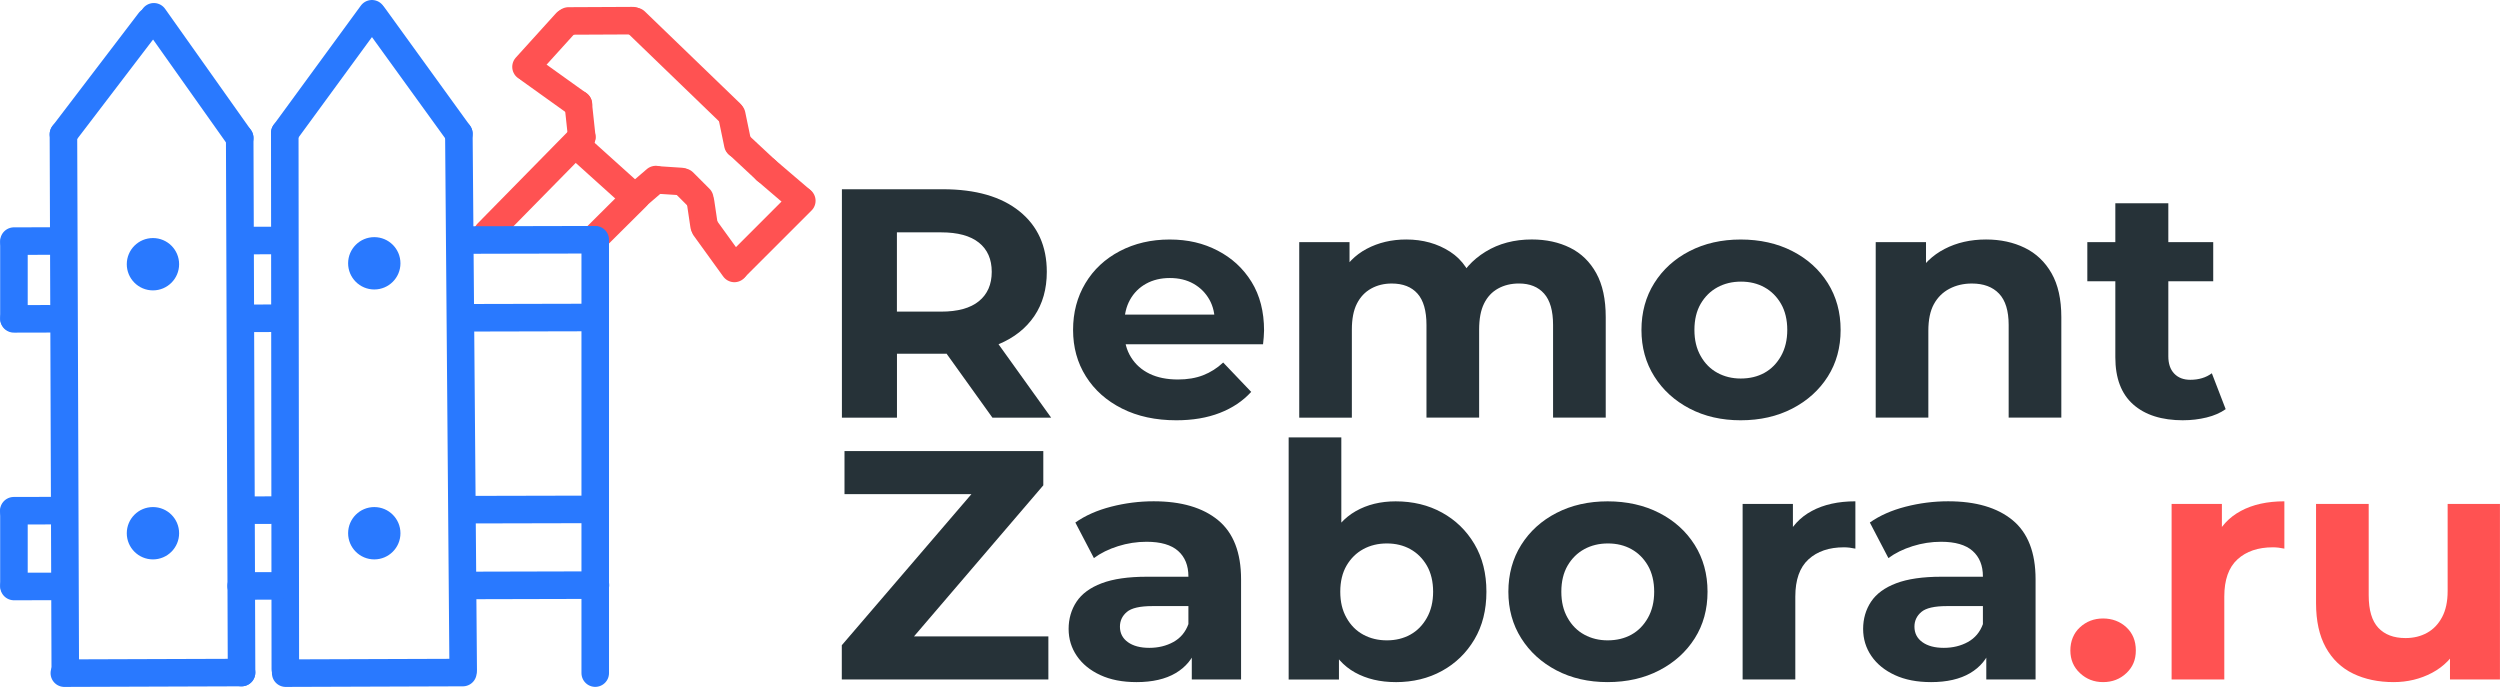 <?xml version="1.0" encoding="UTF-8"?> <svg xmlns="http://www.w3.org/2000/svg" id="Layer_1" data-name="Layer 1" viewBox="0 0 907.67 249.4"><g><line x1="215.74" y1="86.69" x2="231.08" y2="71.44" fill="#fff" stroke="#ff5252" stroke-linecap="round" stroke-miterlimit="10" stroke-width="10"></line><line x1="231.73" y1="70.67" x2="238.09" y2="65.2" fill="#fff" stroke="#ff5252" stroke-linecap="round" stroke-miterlimit="10" stroke-width="10"></line><line x1="238.89" y1="65.34" x2="247.26" y2="65.89" fill="#fff" stroke="#ff5252" stroke-linecap="round" stroke-miterlimit="10" stroke-width="10"></line><line x1="248.12" y1="66.13" x2="254.05" y2="72.06" fill="#fff" stroke="#ff5252" stroke-linecap="round" stroke-miterlimit="10" stroke-width="10"></line><line x1="254.38" y1="73.53" x2="255.61" y2="81.82" fill="#fff" stroke="#ff5252" stroke-linecap="round" stroke-miterlimit="10" stroke-width="10"></line><line x1="255.96" y1="82.7" x2="266.63" y2="97.46" fill="#fff" stroke="#ff5252" stroke-linecap="round" stroke-miterlimit="10" stroke-width="10"></line><line x1="291.11" y1="72.89" x2="267.19" y2="96.8" fill="#fff" stroke="#ff5252" stroke-linecap="round" stroke-miterlimit="10" stroke-width="10"></line><line x1="278.09" y1="61.78" x2="290.57" y2="72.45" fill="#fff" stroke="#ff5252" stroke-linecap="round" stroke-miterlimit="10" stroke-width="10"></line><line x1="268.17" y1="52.53" x2="278.09" y2="61.78" fill="#fff" stroke="#ff5252" stroke-linecap="round" stroke-miterlimit="10" stroke-width="10"></line><line x1="265.67" y1="41.7" x2="267.88" y2="52.37" fill="#fff" stroke="#ff5252" stroke-linecap="round" stroke-miterlimit="10" stroke-width="10"></line><line x1="230.66" y1="7.76" x2="265.13" y2="41.03" fill="#fff" stroke="#ff5252" stroke-linecap="round" stroke-miterlimit="10" stroke-width="10"></line><line x1="206.41" y1="7.61" x2="229.77" y2="7.5" fill="#fff" stroke="#ff5252" stroke-linecap="round" stroke-miterlimit="10" stroke-width="10"></line><line x1="190.98" y1="24.27" x2="205.58" y2="8.15" fill="#fff" stroke="#ff5252" stroke-linecap="round" stroke-miterlimit="10" stroke-width="10"></line><line x1="210.02" y1="37.9" x2="192.34" y2="25.24" fill="#fff" stroke="#ff5252" stroke-linecap="round" stroke-miterlimit="10" stroke-width="10"></line><line x1="176.98" y1="84.63" x2="211.23" y2="49.77" fill="#fff" stroke="#ff5252" stroke-linecap="round" stroke-miterlimit="10" stroke-width="10"></line><line x1="211.23" y1="49.77" x2="209.95" y2="37.82" fill="#fff" stroke="#ff5252" stroke-linecap="round" stroke-miterlimit="10" stroke-width="10"></line><line x1="227.87" y1="69.39" x2="210.64" y2="53.87" fill="#fff" stroke="#ff5252" stroke-linecap="round" stroke-miterlimit="10" stroke-width="10"></line><line x1="23.03" y1="48.76" x2="23.7" y2="243.43" fill="#2979ff" stroke="#2979ff" stroke-linecap="round" stroke-miterlimit="10" stroke-width="10"></line><line x1="103.39" y1="48.27" x2="103.59" y2="242.96" fill="#2979ff" stroke="#2979ff" stroke-linecap="round" stroke-miterlimit="10" stroke-width="10"></line><line x1="87.7" y1="244.18" x2="23.36" y2="244.4" fill="#2979ff" stroke="#2979ff" stroke-linecap="round" stroke-miterlimit="10" stroke-width="10"></line><line x1="168.06" y1="244.18" x2="103.73" y2="244.4" fill="#2979ff" stroke="#2979ff" stroke-linecap="round" stroke-miterlimit="10" stroke-width="10"></line><line x1="87.03" y1="50.1" x2="87.7" y2="244.18" fill="#2979ff" stroke="#2979ff" stroke-linecap="round" stroke-miterlimit="10" stroke-width="10"></line><line x1="166.6" y1="48.56" x2="168.17" y2="243.04" fill="#2979ff" stroke="#2979ff" stroke-linecap="round" stroke-miterlimit="10" stroke-width="10"></line><line x1="216.11" y1="87.04" x2="216.11" y2="244.38" fill="#2979ff" stroke="#2979ff" stroke-linecap="round" stroke-miterlimit="10" stroke-width="10"></line><line x1="55.86" y1="6.1" x2="87.03" y2="50.1" fill="#2979ff" stroke="#2979ff" stroke-linecap="round" stroke-miterlimit="10" stroke-width="10"></line><line x1="135.89" y1="6.1" x2="166.6" y2="48.56" fill="#2979ff" stroke="#2979ff" stroke-linecap="round" stroke-miterlimit="10" stroke-width="10"></line><line x1="167.39" y1="87.15" x2="215.48" y2="87.04" fill="#2979ff" stroke="#2979ff" stroke-linecap="round" stroke-miterlimit="10" stroke-width="10"></line><line x1="167.45" y1="115.38" x2="215.55" y2="115.27" fill="#2979ff" stroke="#2979ff" stroke-linecap="round" stroke-miterlimit="10" stroke-width="10"></line><line x1="88.9" y1="115.57" x2="102.19" y2="115.54" fill="#2979ff" stroke="#2979ff" stroke-linecap="round" stroke-miterlimit="10" stroke-width="10"></line><line x1="89.73" y1="185.23" x2="103.03" y2="185.2" fill="#2979ff" stroke="#2979ff" stroke-linecap="round" stroke-miterlimit="10" stroke-width="10"></line><line x1="87.56" y1="212.75" x2="100.86" y2="212.71" fill="#2979ff" stroke="#2979ff" stroke-linecap="round" stroke-miterlimit="10" stroke-width="10"></line><line x1="5.07" y1="212.94" x2="18.36" y2="212.91" fill="#2979ff" stroke="#2979ff" stroke-linecap="round" stroke-miterlimit="10" stroke-width="10"></line><line x1="5" y1="185.43" x2="18.3" y2="185.4" fill="#2979ff" stroke="#2979ff" stroke-linecap="round" stroke-miterlimit="10" stroke-width="10"></line><line x1="5.06" y1="115.77" x2="18.13" y2="115.74" fill="#2979ff" stroke="#2979ff" stroke-linecap="round" stroke-miterlimit="10" stroke-width="10"></line><line x1="5.06" y1="87.54" x2="18.84" y2="87.51" fill="#2979ff" stroke="#2979ff" stroke-linecap="round" stroke-miterlimit="10" stroke-width="10"></line><line x1="5.06" y1="212.44" x2="5.06" y2="185.9" fill="#2979ff" stroke="#2979ff" stroke-linecap="round" stroke-miterlimit="10" stroke-width="10"></line><line x1="5.06" y1="115.55" x2="5.06" y2="88.14" fill="#2979ff" stroke="#2979ff" stroke-linecap="round" stroke-miterlimit="10" stroke-width="10"></line><line x1="88.72" y1="87.34" x2="102.02" y2="87.31" fill="#2979ff" stroke="#2979ff" stroke-linecap="round" stroke-miterlimit="10" stroke-width="10"></line><line x1="168.02" y1="185.05" x2="216.11" y2="184.94" fill="#2979ff" stroke="#2979ff" stroke-linecap="round" stroke-miterlimit="10" stroke-width="10"></line><line x1="168.09" y1="212.56" x2="216.18" y2="212.44" fill="#2979ff" stroke="#2979ff" stroke-linecap="round" stroke-miterlimit="10" stroke-width="10"></line><line x1="54.35" y1="7.71" x2="23.03" y2="48.76" fill="#2979ff" stroke="#2979ff" stroke-linecap="round" stroke-miterlimit="10" stroke-width="10"></line><line x1="135.04" y1="5" x2="103.39" y2="48.27" fill="#2979ff" stroke="#2979ff" stroke-linecap="round" stroke-miterlimit="10" stroke-width="10"></line><circle cx="55.53" cy="95.93" r="9.5" fill="#2979ff"></circle><circle cx="55.53" cy="193.6" r="9.5" fill="#2979ff"></circle><circle cx="135.89" cy="193.6" r="9.5" fill="#2979ff"></circle><circle cx="135.89" cy="95.6" r="9.5" fill="#2979ff"></circle></g><g><path d="M305.67,151.64v-82.93h36.64c11.93,0,21.2,2.67,27.82,8,6.62,5.33,9.93,12.66,9.93,21.98,0,6.24-1.51,11.59-4.53,16.05-3.02,4.46-7.31,7.86-12.87,10.19-5.56,2.33-12.17,3.5-19.85,3.5h-26.22l9.07-8.29v31.51h-19.97ZM325.64,122.26l-9.07-9.12h25.12c6.04,0,10.62-1.26,13.72-3.79,3.1-2.53,4.66-6.08,4.66-10.66s-1.55-8.11-4.66-10.6c-3.11-2.49-7.68-3.73-13.72-3.73h-25.12l9.07-9.12v47.03ZM360.32,151.64l-21.57-30.09h21.32l21.57,30.09h-21.32Z" fill="#263238"></path><path d="M427.1,152.59c-7.52,0-14.09-1.42-19.73-4.26s-10.01-6.73-13.11-11.67c-3.11-4.94-4.66-10.56-4.66-16.88s1.49-11.97,4.47-16.94c2.98-4.98,7.15-8.86,12.5-11.67,5.35-2.8,11.38-4.21,18.07-4.21s12.27,1.34,17.46,4.03c5.19,2.69,9.29,6.48,12.31,11.37,3.02,4.9,4.53,10.78,4.53,17.65,0,.71-.04,1.52-.12,2.43-.08.91-.17,1.76-.25,2.55h-53.55v-10.78h43.5l-7.48,3.2c.08-3.32-.57-6.2-1.96-8.65-1.39-2.45-3.31-4.36-5.76-5.75-2.45-1.38-5.31-2.07-8.58-2.07s-6.15.69-8.64,2.07c-2.49,1.38-4.43,3.32-5.82,5.81-1.39,2.49-2.08,5.43-2.08,8.83v2.84c0,3.55.81,6.63,2.45,9.24,1.63,2.61,3.88,4.6,6.74,5.98,2.86,1.38,6.29,2.07,10.29,2.07,3.43,0,6.47-.51,9.13-1.54,2.65-1.03,5.09-2.57,7.29-4.62l10.17,10.66c-3.02,3.32-6.82,5.86-11.4,7.64-4.58,1.78-9.84,2.67-15.81,2.67Z" fill="#263238"></path><path d="M471.71,151.64v-63.74h18.26v17.3l-3.43-4.98c2.21-4.34,5.43-7.64,9.68-9.89,4.25-2.25,9.03-3.38,14.34-3.38,6.04,0,11.35,1.48,15.93,4.44,4.57,2.96,7.6,7.48,9.07,13.56l-6.74-1.78c2.21-4.9,5.72-8.83,10.54-11.79,4.82-2.96,10.42-4.44,16.79-4.44,5.23,0,9.87,1.01,13.91,3.02,4.04,2.01,7.21,5.09,9.5,9.24,2.29,4.15,3.43,9.46,3.43,15.93v36.49h-19.12v-33.65c0-5.13-1.08-8.92-3.25-11.37-2.17-2.45-5.21-3.67-9.13-3.67-2.86,0-5.39.61-7.6,1.84-2.21,1.23-3.9,3.04-5.08,5.45-1.19,2.41-1.78,5.55-1.78,9.42v31.99h-19.12v-33.65c0-5.13-1.08-8.92-3.25-11.37-2.17-2.45-5.29-3.67-9.37-3.67-2.78,0-5.27.61-7.48,1.84-2.21,1.23-3.92,3.04-5.15,5.45-1.23,2.41-1.84,5.55-1.84,9.42v31.99h-19.12Z" fill="#263238"></path><path d="M631.99,152.59c-6.94,0-13.13-1.42-18.56-4.26-5.43-2.84-9.7-6.73-12.81-11.67-3.11-4.94-4.66-10.56-4.66-16.88s1.55-12.06,4.66-17c3.1-4.94,7.37-8.81,12.81-11.61,5.43-2.8,11.62-4.21,18.56-4.21s13.28,1.4,18.75,4.21c5.47,2.8,9.76,6.67,12.87,11.61,3.1,4.94,4.66,10.6,4.66,17s-1.55,12.04-4.66,16.94c-3.11,4.9-7.39,8.77-12.87,11.61-5.47,2.84-11.72,4.26-18.75,4.26ZM631.99,137.43c3.27,0,6.15-.69,8.64-2.07,2.49-1.38,4.49-3.42,6-6.1,1.51-2.68,2.27-5.84,2.27-9.48s-.76-6.87-2.27-9.48c-1.51-2.61-3.51-4.6-6-5.98-2.49-1.38-5.33-2.07-8.52-2.07s-6.05.69-8.58,2.07c-2.53,1.38-4.55,3.38-6.07,5.98-1.51,2.61-2.27,5.77-2.27,9.48s.75,6.79,2.27,9.48c1.51,2.69,3.53,4.72,6.07,6.1,2.53,1.38,5.35,2.07,8.46,2.07Z" fill="#263238"></path><path d="M681.01,151.64v-63.74h18.26v17.65l-3.43-5.33c2.37-4.26,5.76-7.54,10.17-9.83,4.41-2.29,9.44-3.44,15.07-3.44,5.23,0,9.91,1.01,14.03,3.02,4.12,2.01,7.37,5.09,9.74,9.24,2.37,4.15,3.55,9.46,3.55,15.93v36.49h-19.12v-33.65c0-5.13-1.16-8.92-3.49-11.37-2.33-2.45-5.62-3.67-9.86-3.67-3.02,0-5.74.63-8.15,1.9-2.41,1.26-4.29,3.12-5.64,5.57-1.35,2.45-2.02,5.69-2.02,9.71v31.51h-19.12Z" fill="#263238"></path><path d="M757.84,102.12v-14.22h45.71v14.22h-45.71ZM792.64,152.59c-7.76,0-13.81-1.91-18.14-5.75-4.33-3.83-6.49-9.54-6.49-17.12v-55.92h19.24v55.56c0,2.69.71,4.78,2.14,6.28,1.43,1.5,3.37,2.25,5.82,2.25,3.1,0,5.72-.79,7.84-2.37l5.02,13.03c-1.88,1.34-4.19,2.35-6.92,3.02-2.74.67-5.58,1.01-8.52,1.01Z" fill="#263238"></path></g><g><path d="M305.63,246.7v-12.44l53.06-61.84,2.45,6.99h-54.53v-15.64h72.18v12.44l-52.94,61.84-2.45-6.99h57.23v15.64h-74.99Z" fill="#263238"></path><path d="M412.61,247.65c-5.07,0-9.44-.85-13.11-2.55-3.68-1.7-6.52-4.01-8.52-6.93-2-2.92-3-6.2-3-9.83s.96-7.01,2.88-9.89c1.92-2.88,4.96-5.11,9.13-6.69,4.17-1.58,9.64-2.37,16.42-2.37h17.4v10.66h-15.44c-4.49,0-7.58.71-9.25,2.13-1.67,1.42-2.51,3.2-2.51,5.33,0,2.37.96,4.25,2.88,5.63,1.92,1.38,4.51,2.07,7.78,2.07s6.19-.71,8.76-2.13c2.57-1.42,4.39-3.59,5.45-6.52l2.94,8.65c-1.39,3.95-3.92,7.01-7.6,9.18-3.68,2.17-8.42,3.26-14.21,3.26ZM432.7,246.7v-12.44l-1.23-2.73v-22.27c0-3.95-1.25-7.03-3.74-9.24-2.49-2.21-6.31-3.32-11.46-3.32-3.51,0-6.97.53-10.35,1.6-3.39,1.07-6.31,2.51-8.76,4.32l-6.74-12.91c3.59-2.53,7.92-4.44,12.99-5.75,5.06-1.3,10.21-1.96,15.44-1.96,10.05,0,17.85,2.29,23.41,6.87,5.55,4.58,8.33,11.73,8.33,21.44v36.37h-17.89Z" fill="#263238"></path><path d="M467.87,246.7v-87.9h19.12v37.08l-1.23,18.84.37,18.96v13.03h-18.26ZM506.72,247.65c-5.64,0-10.56-1.17-14.77-3.5-4.21-2.33-7.41-5.94-9.62-10.84-2.21-4.9-3.31-11.06-3.31-18.48s1.17-13.66,3.49-18.48c2.33-4.82,5.58-8.41,9.74-10.78,4.17-2.37,8.99-3.55,14.46-3.55,6.29,0,11.91,1.36,16.85,4.09,4.94,2.72,8.86,6.54,11.76,11.43,2.9,4.9,4.35,10.66,4.35,17.3s-1.45,12.4-4.35,17.3c-2.9,4.9-6.82,8.71-11.76,11.43-4.94,2.73-10.56,4.09-16.85,4.09ZM503.53,232.49c3.19,0,6.02-.69,8.52-2.07,2.49-1.38,4.49-3.42,6-6.1,1.51-2.68,2.27-5.84,2.27-9.48s-.76-6.87-2.27-9.48c-1.51-2.61-3.51-4.6-6-5.98-2.49-1.38-5.33-2.07-8.52-2.07s-6.05.69-8.58,2.07c-2.53,1.38-4.55,3.38-6.07,5.98-1.51,2.61-2.27,5.77-2.27,9.48s.75,6.79,2.27,9.48c1.51,2.69,3.53,4.72,6.07,6.1,2.53,1.38,5.39,2.07,8.58,2.07Z" fill="#263238"></path><path d="M583.67,247.65c-6.94,0-13.13-1.42-18.56-4.26-5.43-2.84-9.7-6.73-12.81-11.67-3.11-4.93-4.66-10.56-4.66-16.88s1.55-12.06,4.66-17c3.1-4.93,7.37-8.81,12.81-11.61,5.43-2.8,11.62-4.21,18.56-4.21s13.28,1.4,18.75,4.21c5.47,2.8,9.76,6.67,12.87,11.61,3.1,4.94,4.66,10.6,4.66,17s-1.55,12.04-4.66,16.94c-3.11,4.9-7.39,8.77-12.87,11.61-5.47,2.84-11.72,4.26-18.75,4.26ZM583.67,232.49c3.27,0,6.15-.69,8.64-2.07,2.49-1.38,4.49-3.42,6-6.1,1.51-2.68,2.27-5.84,2.27-9.48s-.76-6.87-2.27-9.48c-1.51-2.61-3.51-4.6-6-5.98-2.49-1.38-5.33-2.07-8.52-2.07s-6.05.69-8.58,2.07c-2.53,1.38-4.55,3.38-6.07,5.98-1.51,2.61-2.27,5.77-2.27,9.48s.75,6.79,2.27,9.48c1.51,2.69,3.53,4.72,6.07,6.1,2.53,1.38,5.35,2.07,8.46,2.07Z" fill="#263238"></path><path d="M632.69,246.7v-63.74h18.26v18.13l-2.57-5.33c1.96-4.5,5.1-7.92,9.44-10.25,4.33-2.33,9.6-3.5,15.81-3.5v17.18c-.74-.16-1.45-.28-2.14-.36-.7-.08-1.37-.12-2.02-.12-5.39,0-9.68,1.46-12.87,4.38-3.19,2.92-4.78,7.42-4.78,13.51v30.09h-19.12Z" fill="#263238"></path><path d="M701.07,247.65c-5.07,0-9.44-.85-13.11-2.55-3.68-1.7-6.52-4.01-8.52-6.93-2-2.92-3-6.2-3-9.83s.96-7.01,2.88-9.89c1.92-2.88,4.96-5.11,9.13-6.69,4.17-1.58,9.64-2.37,16.42-2.37h17.4v10.66h-15.44c-4.49,0-7.58.71-9.25,2.13-1.67,1.42-2.51,3.2-2.51,5.33,0,2.37.96,4.25,2.88,5.63,1.92,1.38,4.51,2.07,7.78,2.07s6.19-.71,8.76-2.13c2.57-1.42,4.39-3.59,5.45-6.52l2.94,8.65c-1.39,3.95-3.92,7.01-7.6,9.18-3.68,2.17-8.42,3.26-14.21,3.26ZM721.16,246.7v-12.44l-1.23-2.73v-22.27c0-3.95-1.25-7.03-3.74-9.24-2.49-2.21-6.31-3.32-11.46-3.32-3.51,0-6.97.53-10.35,1.6-3.39,1.07-6.31,2.51-8.76,4.32l-6.74-12.91c3.59-2.53,7.92-4.44,12.99-5.75,5.06-1.3,10.21-1.96,15.44-1.96,10.05,0,17.85,2.29,23.41,6.87,5.55,4.58,8.33,11.73,8.33,21.44v36.37h-17.89Z" fill="#263238"></path><path d="M763.56,247.65c-3.27,0-6.07-1.08-8.39-3.26-2.33-2.17-3.49-4.92-3.49-8.23s1.16-6.28,3.49-8.41c2.33-2.13,5.12-3.2,8.39-3.2s6.17,1.07,8.46,3.2c2.29,2.13,3.43,4.94,3.43,8.41s-1.15,6.06-3.43,8.23c-2.29,2.17-5.11,3.26-8.46,3.26Z" fill="#ff5252"></path><path d="M788.44,246.7v-63.74h18.26v18.13l-2.57-5.33c1.96-4.5,5.1-7.92,9.44-10.25,4.33-2.33,9.6-3.5,15.81-3.5v17.18c-.74-.16-1.45-.28-2.14-.36-.7-.08-1.37-.12-2.02-.12-5.39,0-9.68,1.46-12.87,4.38-3.19,2.92-4.78,7.42-4.78,13.51v30.09h-19.12Z" fill="#ff5252"></path><path d="M869.07,247.65c-5.56,0-10.46-1.03-14.71-3.08-4.25-2.05-7.56-5.21-9.93-9.48-2.37-4.27-3.55-9.63-3.55-16.11v-36.01h19.12v33.17c0,5.37,1.16,9.3,3.49,11.79,2.33,2.49,5.62,3.73,9.86,3.73,2.94,0,5.55-.63,7.84-1.9,2.29-1.26,4.1-3.16,5.45-5.69,1.35-2.53,2.02-5.69,2.02-9.48v-31.63h18.99v63.74h-18.14v-17.65l3.31,5.21c-2.29,4.42-5.56,7.76-9.8,10.01-4.25,2.25-8.91,3.38-13.97,3.38Z" fill="#ff5252"></path></g></svg> 